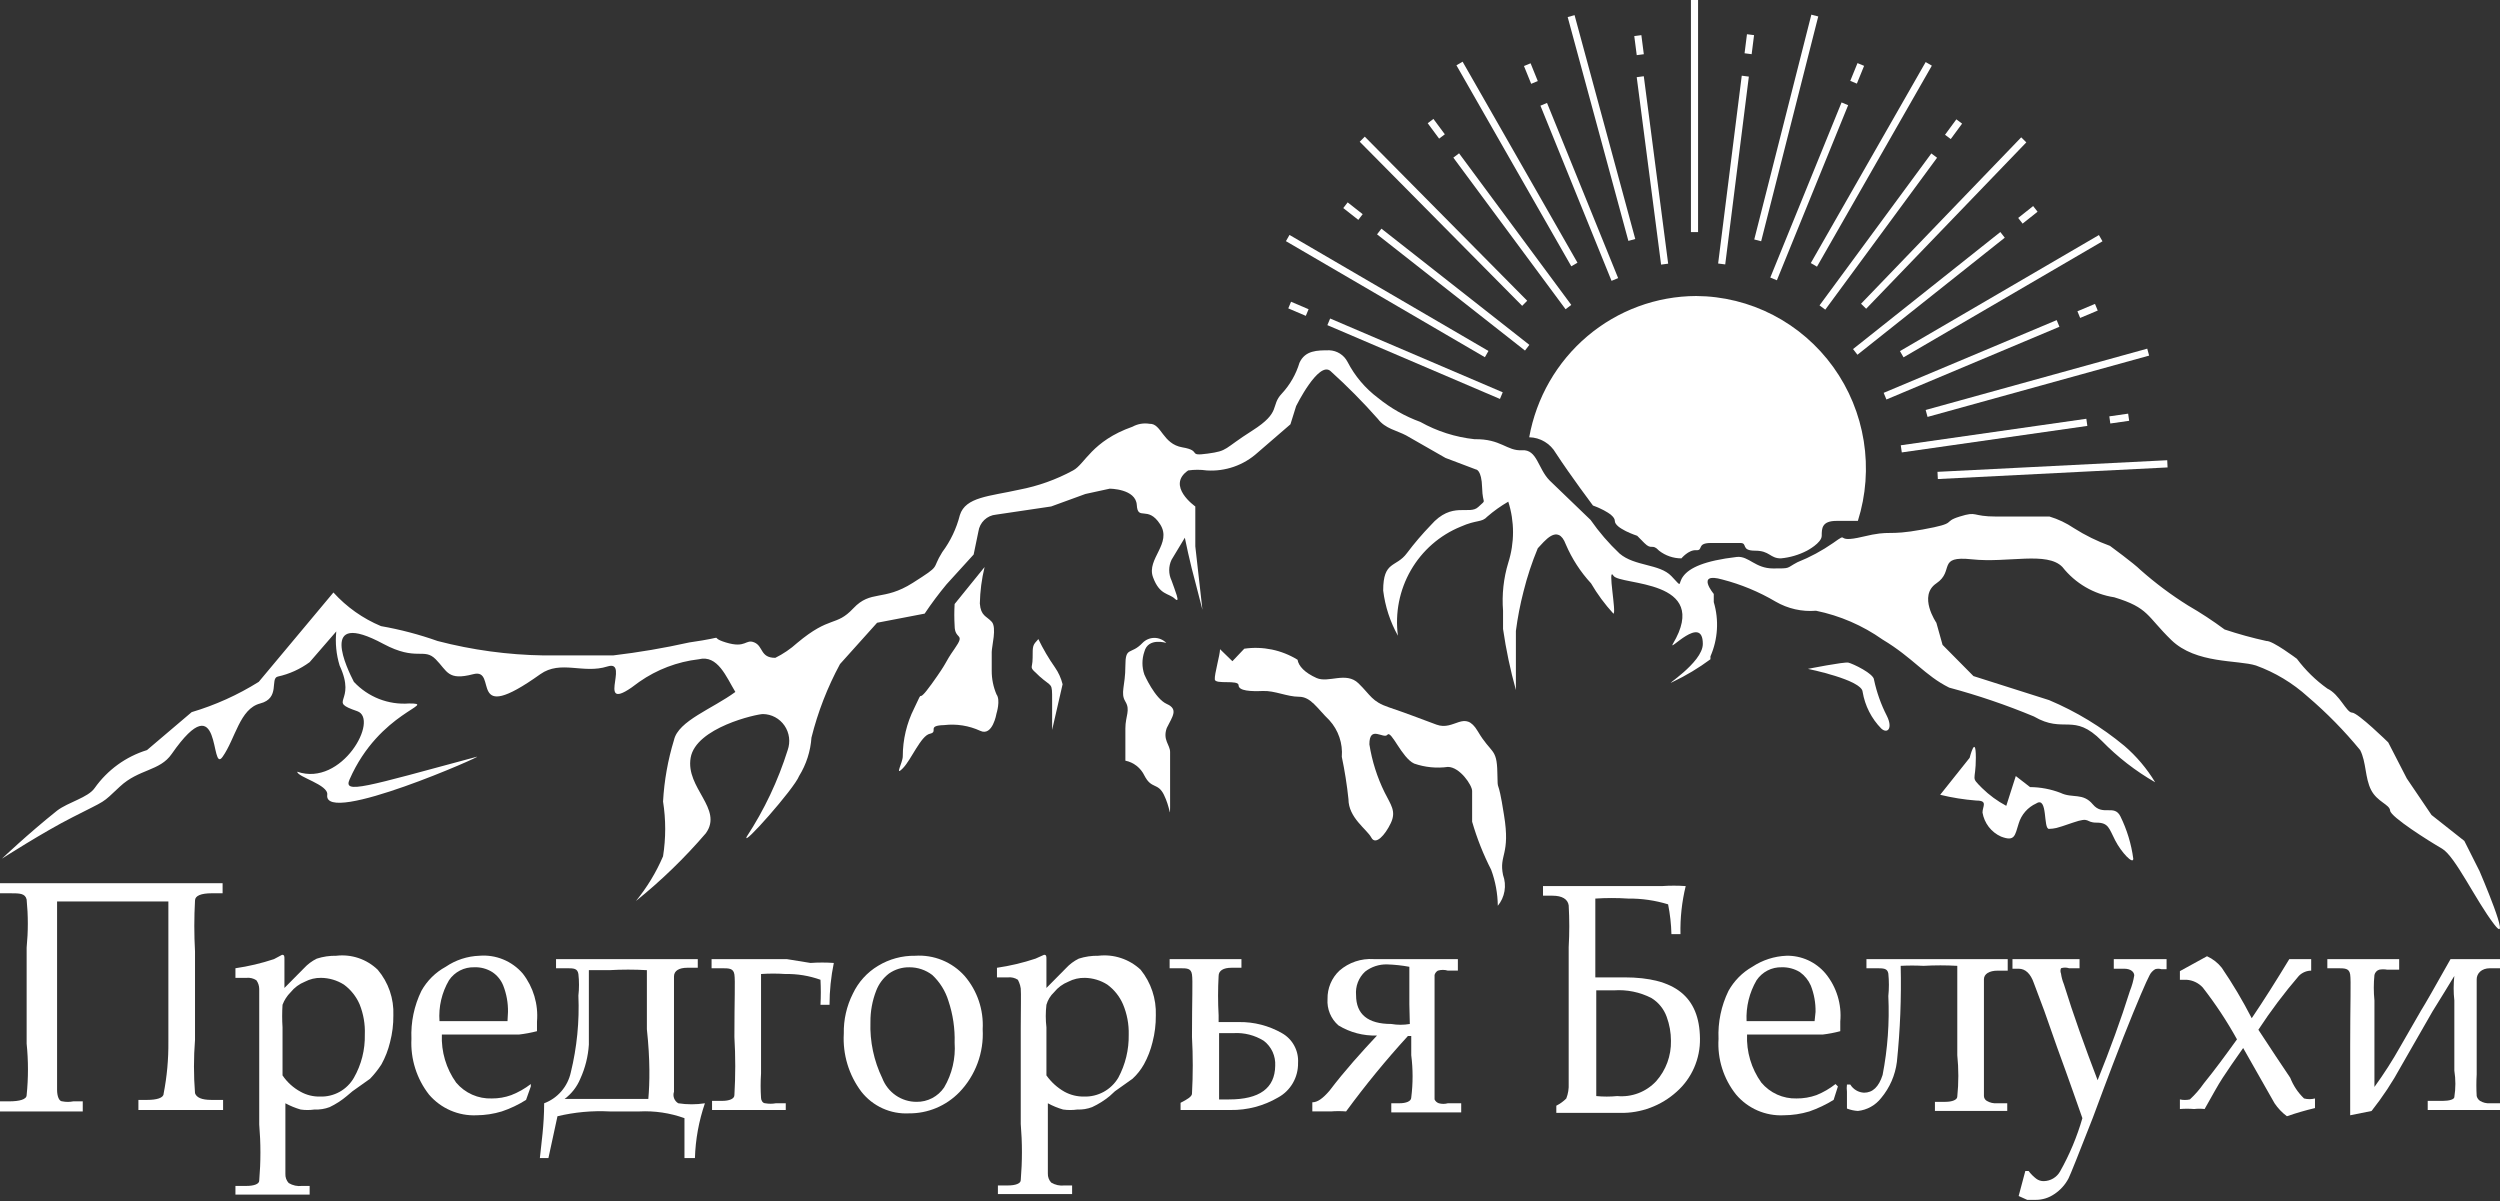 <?xml version="1.0" encoding="UTF-8"?> <svg xmlns="http://www.w3.org/2000/svg" width="154" height="74" viewBox="0 0 154 74" fill="none"><rect x="0" y="0" width="154" height="74" fill="#333333" stroke="none"/> <path d="M0 54.404V55.026H0.645C1.201 55.026 1.553 55.026 1.641 55.411C1.738 56.395 1.738 57.387 1.641 58.371V64.291C1.749 65.344 1.749 66.405 1.641 67.458C1.641 67.725 1.201 67.843 0.557 67.843H0V68.465C1.231 68.465 2.197 68.465 2.93 68.465C3.662 68.465 4.424 68.465 5.098 68.465V67.843H4.512C4.29 67.888 4.061 67.888 3.838 67.843C3.633 67.843 3.516 67.517 3.516 67.132V66.067C3.516 65.416 3.516 64.883 3.516 64.409V58.489C3.516 57.513 3.516 56.536 3.516 55.529C4.19 55.529 5.479 55.529 7.442 55.529C8.79 55.529 9.728 55.529 10.372 55.529C10.372 57.364 10.372 58.489 10.372 58.785V64.172C10.383 65.245 10.285 66.317 10.079 67.369C10.079 67.636 9.64 67.754 9.083 67.754H8.526V68.376C9.317 68.376 10.226 68.376 11.222 68.376C12.218 68.376 13.039 68.376 13.742 68.376V67.754H13.009C12.423 67.754 12.101 67.606 12.013 67.34C11.927 66.246 11.927 65.148 12.013 64.054V58.608C11.955 57.563 11.955 56.515 12.013 55.47C12.013 55.174 12.394 55.026 13.039 55.026H13.712V54.404H7.266H0Z" fill="white"></path> <path d="M20.715 58.875C20.308 58.867 19.902 58.927 19.514 59.052C19.216 59.198 18.948 59.399 18.723 59.644L17.521 60.858V59.082C17.521 58.904 17.521 58.816 17.375 58.816L16.877 59.082C16.103 59.339 15.309 59.527 14.503 59.644V60.236H15.177C15.393 60.212 15.611 60.264 15.793 60.384C15.905 60.539 15.966 60.725 15.968 60.917C15.968 61.48 15.968 62.308 15.968 63.344V69.264C16.066 70.417 16.066 71.575 15.968 72.728C15.968 72.935 15.646 73.053 15.177 73.053H14.503V73.586H16.642H19.074V73.053H18.605C18.32 73.088 18.031 73.025 17.785 72.876C17.715 72.8 17.661 72.712 17.626 72.615C17.591 72.519 17.575 72.416 17.58 72.313C17.58 71.721 17.58 70.744 17.58 69.353V67.962C17.878 68.123 18.193 68.252 18.517 68.347C18.799 68.388 19.085 68.388 19.367 68.347C19.686 68.362 20.006 68.312 20.305 68.199C20.683 68.018 21.038 67.789 21.36 67.518L21.711 67.222L22.795 66.452C23.057 66.18 23.293 65.882 23.498 65.564C23.734 65.136 23.912 64.678 24.026 64.203C24.168 63.662 24.237 63.105 24.231 62.545C24.273 61.518 23.928 60.513 23.264 59.733C22.928 59.41 22.525 59.165 22.084 59.017C21.644 58.869 21.176 58.82 20.715 58.875ZM21.799 66.393C21.588 66.757 21.283 67.057 20.917 67.26C20.55 67.463 20.136 67.563 19.719 67.548C19.299 67.559 18.884 67.457 18.517 67.252C18.072 67.012 17.689 66.666 17.404 66.245V63.285C17.374 62.822 17.374 62.357 17.404 61.894C17.513 61.604 17.683 61.341 17.902 61.124C18.135 60.834 18.438 60.61 18.781 60.473C19.089 60.312 19.431 60.23 19.777 60.236C20.275 60.241 20.762 60.384 21.184 60.651C21.608 60.961 21.941 61.38 22.151 61.864C22.389 62.456 22.499 63.092 22.473 63.729C22.494 64.663 22.261 65.584 21.799 66.393Z" fill="white"></path> <path d="M29.534 58.874C28.791 58.899 28.07 59.135 27.454 59.555C26.828 59.896 26.309 60.409 25.959 61.035C25.511 61.953 25.3 62.971 25.344 63.995C25.282 65.234 25.667 66.454 26.428 67.428C26.79 67.85 27.241 68.183 27.749 68.404C28.256 68.624 28.806 68.726 29.358 68.701C29.884 68.697 30.407 68.617 30.911 68.464C31.435 68.288 31.937 68.05 32.405 67.754L32.698 66.925V66.777C32.331 67.059 31.927 67.289 31.497 67.458C31.112 67.598 30.705 67.668 30.296 67.665C29.88 67.68 29.467 67.6 29.086 67.431C28.705 67.262 28.368 67.008 28.098 66.688C27.484 65.83 27.174 64.787 27.219 63.728H29.387C30.501 63.728 31.35 63.728 31.966 63.728C32.341 63.685 32.713 63.616 33.079 63.521V62.929C33.169 61.865 32.855 60.807 32.2 59.969C31.872 59.588 31.459 59.291 30.996 59.101C30.533 58.911 30.032 58.833 29.534 58.874ZM31.262 62.9H30.003H27.073C27.009 62.02 27.214 61.142 27.659 60.383C27.83 60.129 28.063 59.923 28.334 59.783C28.605 59.644 28.907 59.575 29.212 59.584C29.604 59.568 29.991 59.671 30.325 59.88C30.628 60.081 30.863 60.37 30.999 60.709C31.202 61.227 31.302 61.78 31.292 62.337L31.262 62.9Z" fill="white"></path> <path d="M41.518 67.251C41.518 67.073 41.518 65.889 41.518 63.699C41.518 61.509 41.518 60.502 41.518 60.147C41.518 59.792 41.841 59.614 42.339 59.614H42.983V59.081C41.724 59.081 40.874 59.081 40.405 59.081H36.45C35.864 59.081 35.131 59.081 34.252 59.081V59.644H34.897C35.336 59.644 35.571 59.644 35.629 59.999C35.679 60.442 35.679 60.889 35.629 61.331C35.697 62.924 35.539 64.519 35.16 66.067C35.065 66.496 34.865 66.894 34.578 67.225C34.292 67.556 33.928 67.809 33.52 67.962C33.52 69.323 33.344 70.448 33.256 71.336H33.783L34.34 68.761C35.395 68.508 36.48 68.409 37.563 68.465H39.38C40.325 68.417 41.271 68.558 42.163 68.879C42.163 69.708 42.163 70.359 42.163 70.892V71.336H42.808C42.842 70.186 43.05 69.048 43.423 67.962C42.879 68.046 42.326 68.046 41.782 67.962C41.663 67.893 41.571 67.784 41.523 67.654C41.475 67.525 41.473 67.382 41.518 67.251ZM39.936 67.695H34.779C35.207 67.377 35.542 66.947 35.746 66.452C36.049 65.79 36.227 65.078 36.274 64.35C36.274 63.522 36.274 62.249 36.274 60.532V59.762H37.534C38.305 59.717 39.077 59.717 39.848 59.762V60.236C39.848 60.236 39.848 60.739 39.848 61.716C39.848 62.693 39.848 63.314 39.848 63.403C40.053 65.297 40.024 66.718 39.936 67.695Z" fill="white"></path> <path d="M48.462 59.081H45.854H43.833V59.644H44.448C44.917 59.644 45.18 59.644 45.239 60.029C45.297 60.413 45.239 61.568 45.239 63.877C45.309 65.07 45.309 66.265 45.239 67.458C45.239 67.695 44.917 67.814 44.477 67.814H43.862V68.376C44.594 68.376 45.297 68.376 45.883 68.376C46.469 68.376 47.495 68.376 48.403 68.376V67.962H47.788C47.575 68 47.357 68 47.143 67.962C46.968 67.962 46.88 67.754 46.88 67.636C46.847 67.133 46.847 66.629 46.88 66.126V61.272C46.88 61.065 46.88 60.65 46.88 59.999C47.377 59.964 47.877 59.964 48.374 59.999C49.112 59.984 49.847 60.105 50.542 60.354C50.568 60.867 50.568 61.381 50.542 61.894H51.099C51.1 61.028 51.188 60.165 51.363 59.318C50.885 59.284 50.405 59.284 49.927 59.318L48.462 59.081Z" fill="white"></path> <path d="M56.373 58.875C55.569 58.862 54.777 59.077 54.087 59.496C53.413 59.9 52.872 60.498 52.535 61.213C52.152 61.973 51.96 62.817 51.978 63.67C51.904 64.956 52.288 66.227 53.062 67.251C53.41 67.693 53.858 68.044 54.367 68.275C54.877 68.507 55.434 68.612 55.992 68.583C56.57 68.588 57.142 68.475 57.676 68.251C58.209 68.027 58.693 67.697 59.098 67.281C59.59 66.77 59.971 66.162 60.218 65.494C60.465 64.827 60.573 64.115 60.533 63.403C60.6 62.203 60.2 61.025 59.42 60.118C59.038 59.692 58.565 59.359 58.037 59.144C57.51 58.929 56.941 58.837 56.373 58.875ZM58.16 66.985C57.971 67.263 57.718 67.49 57.421 67.645C57.124 67.8 56.794 67.878 56.461 67.873C56.005 67.875 55.56 67.737 55.183 67.478C54.807 67.219 54.517 66.851 54.351 66.423C53.83 65.346 53.578 64.157 53.619 62.959C53.614 62.301 53.733 61.648 53.97 61.035C54.13 60.613 54.404 60.243 54.761 59.97C55.131 59.711 55.572 59.576 56.021 59.585C56.529 59.583 57.023 59.749 57.428 60.059C57.893 60.494 58.237 61.045 58.424 61.657C58.701 62.486 58.83 63.358 58.805 64.232C58.872 65.195 58.648 66.155 58.16 66.985Z" fill="white"></path> <path d="M67.653 58.875C67.246 58.867 66.84 58.927 66.452 59.052C66.154 59.198 65.886 59.399 65.661 59.644L64.46 60.858V59.082C64.46 58.904 64.46 58.816 64.313 58.816L63.786 59.052C63.013 59.31 62.218 59.498 61.413 59.615V60.207H62.087C62.302 60.183 62.52 60.235 62.702 60.355C62.702 60.355 62.848 60.621 62.878 60.888C62.907 61.154 62.878 62.279 62.878 63.315V69.235C62.975 70.387 62.975 71.546 62.878 72.698C62.878 72.905 62.555 73.024 62.087 73.024H61.471V73.556H63.61H66.042V73.024H65.573C65.288 73.058 64.999 72.996 64.753 72.846C64.683 72.771 64.629 72.682 64.594 72.586C64.559 72.489 64.543 72.386 64.548 72.284C64.548 71.692 64.548 70.715 64.548 69.324V67.962C64.846 68.123 65.16 68.252 65.485 68.347C65.777 68.388 66.073 68.388 66.364 68.347C66.674 68.36 66.983 68.31 67.273 68.199C67.661 68.019 68.025 67.791 68.357 67.518L68.679 67.222L69.763 66.452C70.042 66.196 70.28 65.896 70.466 65.564C70.702 65.136 70.879 64.678 70.994 64.203C71.136 63.662 71.204 63.105 71.199 62.545C71.235 61.524 70.902 60.524 70.261 59.733C69.913 59.408 69.501 59.164 69.05 59.016C68.6 58.867 68.124 58.819 67.653 58.875ZM68.884 66.393C68.666 66.758 68.355 67.057 67.984 67.26C67.614 67.462 67.196 67.562 66.775 67.548C66.356 67.555 65.942 67.453 65.573 67.252C65.133 67.003 64.753 66.659 64.46 66.245V63.285C64.406 62.823 64.406 62.356 64.46 61.894C64.544 61.599 64.706 61.333 64.929 61.124C65.161 60.834 65.464 60.61 65.808 60.473C66.124 60.308 66.477 60.227 66.833 60.236C67.321 60.246 67.797 60.389 68.21 60.651C68.634 60.961 68.968 61.38 69.177 61.864C69.425 62.453 69.545 63.089 69.529 63.729C69.546 64.659 69.324 65.577 68.884 66.393Z" fill="white"></path> <path d="M76.327 62.959H75.067V62.545C75.022 61.736 75.022 60.926 75.067 60.117C75.067 59.792 75.36 59.614 75.858 59.614H76.473V59.081H74.07H72.049V59.644H72.664C73.133 59.644 73.367 59.644 73.426 60.029C73.484 60.413 73.426 61.568 73.426 63.877C73.49 65.04 73.49 66.206 73.426 67.369C73.426 67.547 73.133 67.725 72.723 67.932V68.376H75.799C76.827 68.392 77.839 68.126 78.729 67.606C79.108 67.4 79.424 67.091 79.641 66.715C79.858 66.339 79.968 65.91 79.96 65.475C79.983 65.105 79.902 64.736 79.725 64.411C79.549 64.086 79.285 63.819 78.964 63.64C78.16 63.181 77.25 62.946 76.327 62.959ZM75.711 67.725H75.096C75.096 67.103 75.096 66.481 75.096 65.889V63.64H76.004C76.653 63.604 77.297 63.77 77.85 64.114C78.083 64.292 78.269 64.526 78.392 64.794C78.514 65.063 78.57 65.358 78.553 65.653C78.534 67.034 77.587 67.725 75.711 67.725Z" fill="white"></path> <path d="M86.259 59.081H84.619C83.85 59.029 83.092 59.284 82.509 59.791C82.271 60.014 82.083 60.284 81.957 60.585C81.831 60.886 81.769 61.211 81.776 61.538C81.754 61.844 81.804 62.15 81.921 62.433C82.038 62.716 82.219 62.967 82.45 63.166C83.165 63.601 83.99 63.817 84.824 63.788C83.886 64.794 82.861 65.919 81.894 67.192C81.484 67.665 81.161 67.902 80.839 67.902V68.464H81.982C82.294 68.439 82.607 68.439 82.919 68.464C84.105 66.847 85.376 65.296 86.728 63.817H86.933V65.001C87.043 65.866 87.043 66.741 86.933 67.606C86.933 67.843 86.611 67.961 86.201 67.961H85.703V68.523H88.076H90.01V67.961H89.189C89.007 68.011 88.815 68.011 88.633 67.961C88.575 67.942 88.522 67.911 88.476 67.871C88.431 67.83 88.394 67.78 88.369 67.724C88.369 67.724 88.369 67.014 88.369 65.889V63.817C88.369 63.225 88.369 62.485 88.369 61.568C88.369 60.65 88.369 60.176 88.369 60.058C88.4 59.945 88.474 59.849 88.574 59.791C88.775 59.73 88.989 59.73 89.189 59.791H89.805V59.081H87.783H86.259ZM86.845 63.077C86.467 63.143 86.081 63.143 85.703 63.077C84.267 63.077 83.534 62.485 83.534 61.301C83.51 61.032 83.547 60.761 83.644 60.51C83.741 60.258 83.894 60.032 84.091 59.851C84.477 59.552 84.953 59.396 85.439 59.407C85.901 59.421 86.361 59.47 86.816 59.555C86.816 60.087 86.816 60.857 86.816 61.864L86.845 63.077Z" fill="white"></path> <path d="M100.059 60.206H98.272V58.904C98.272 57.444 98.272 56.26 98.272 55.352C98.945 55.308 99.62 55.308 100.294 55.352C101.127 55.343 101.957 55.463 102.755 55.707C102.876 56.312 102.945 56.926 102.96 57.542H103.517C103.495 56.546 103.603 55.55 103.839 54.583C103.351 54.549 102.862 54.549 102.374 54.583H98.77H95.049V55.175H95.635C96.221 55.175 96.572 55.382 96.631 55.767C96.68 56.624 96.68 57.484 96.631 58.342V64.469C96.631 65.475 96.631 66.215 96.631 66.748C96.647 67.061 96.597 67.374 96.484 67.666C96.305 67.847 96.097 67.997 95.869 68.11V68.554H99.795C101.079 68.581 102.325 68.116 103.282 67.251C103.744 66.842 104.111 66.336 104.359 65.769C104.607 65.201 104.73 64.586 104.718 63.966C104.689 61.391 103.165 60.206 100.059 60.206ZM102.022 66.6C101.717 66.927 101.342 67.18 100.926 67.339C100.509 67.498 100.063 67.559 99.62 67.518C99.191 67.56 98.759 67.56 98.33 67.518C98.33 66.955 98.33 65.978 98.33 64.558V61.006H99.415C100.214 60.949 101.014 61.112 101.729 61.479C102.163 61.745 102.493 62.152 102.667 62.634C102.841 63.107 102.931 63.608 102.931 64.114C102.951 65.029 102.626 65.918 102.022 66.6Z" fill="white"></path> <path d="M110.05 58.874C109.299 58.903 108.57 59.138 107.941 59.555C107.328 59.904 106.822 60.416 106.476 61.035C106.028 61.953 105.816 62.971 105.861 63.995C105.784 65.236 106.171 66.461 106.945 67.428C107.305 67.852 107.756 68.186 108.264 68.407C108.772 68.627 109.323 68.728 109.875 68.701C110.411 68.699 110.943 68.619 111.457 68.464C111.979 68.282 112.48 68.044 112.951 67.754L113.215 66.925L113.068 66.777C112.711 67.059 112.317 67.288 111.896 67.458C111.501 67.599 111.085 67.669 110.666 67.665C110.255 67.676 109.847 67.594 109.472 67.425C109.097 67.256 108.764 67.004 108.498 66.688C107.883 65.83 107.573 64.787 107.619 63.728H109.699C110.812 63.728 111.662 63.728 112.277 63.728C112.643 63.685 113.005 63.616 113.361 63.521V62.929C113.458 61.86 113.132 60.795 112.453 59.969C112.158 59.618 111.789 59.338 111.374 59.148C110.958 58.959 110.506 58.865 110.05 58.874ZM111.779 62.9H110.519H107.589C107.547 62.018 107.761 61.144 108.205 60.383C108.376 60.13 108.609 59.923 108.88 59.783C109.151 59.644 109.453 59.575 109.757 59.584C110.149 59.574 110.535 59.676 110.871 59.88C111.166 60.09 111.398 60.376 111.545 60.709C111.748 61.227 111.848 61.78 111.838 62.337L111.779 62.9Z" fill="white"></path> <path d="M117.17 59.081H114.973V59.644H115.559C116.028 59.644 116.262 59.644 116.321 59.969C116.368 60.432 116.368 60.898 116.321 61.361C116.397 62.987 116.279 64.617 115.969 66.215C115.735 66.955 115.354 67.31 114.826 67.31C114.655 67.302 114.488 67.253 114.34 67.165C114.192 67.077 114.067 66.954 113.977 66.807H113.772C113.753 66.954 113.753 67.104 113.772 67.251V68.287C113.988 68.37 114.215 68.42 114.445 68.435C114.725 68.405 114.997 68.319 115.243 68.182C115.49 68.045 115.707 67.859 115.881 67.636C116.408 67.005 116.744 66.234 116.848 65.416C117.051 63.45 117.129 61.472 117.082 59.496C117.551 59.471 118.02 59.471 118.489 59.496C119.182 59.456 119.876 59.456 120.569 59.496V65.001C120.655 65.848 120.655 66.701 120.569 67.547C120.569 67.754 120.247 67.873 119.837 67.873H119.192V68.435C119.954 68.435 120.628 68.435 121.214 68.435C121.8 68.435 122.708 68.435 123.646 68.435V67.962H123.03C122.805 67.981 122.58 67.929 122.386 67.814C122.334 67.783 122.291 67.74 122.26 67.689C122.229 67.637 122.212 67.578 122.21 67.517C122.21 67.517 122.21 66.985 122.21 66.186V63.877C122.21 61.834 122.21 60.65 122.21 60.325C122.21 59.999 122.532 59.792 123.06 59.792H123.675V59.081H121.243H117.17Z" fill="white"></path> <path d="M130.209 59.081V59.673H130.854C131.264 59.673 131.469 59.881 131.469 60.088C131.417 60.413 131.328 60.73 131.205 61.035C130.649 62.811 129.975 64.646 129.213 66.541C128.422 64.469 127.719 62.515 127.133 60.621C127.047 60.412 126.988 60.193 126.957 59.969C126.935 59.918 126.924 59.863 126.924 59.807C126.924 59.751 126.935 59.695 126.957 59.644C127.119 59.59 127.293 59.59 127.455 59.644H128.1V59.081H125.58H123.968V59.673H124.349C124.759 59.673 125.082 59.969 125.287 60.562L125.931 62.278L126.722 64.528C127.514 66.689 128.012 68.139 128.275 68.879C127.945 70.025 127.483 71.128 126.898 72.165C126.797 72.342 126.652 72.49 126.477 72.593C126.303 72.697 126.105 72.753 125.902 72.757C125.734 72.763 125.568 72.711 125.433 72.609C125.256 72.474 125.098 72.315 124.964 72.135H124.759L124.349 73.674L124.877 73.911H125.404C125.812 73.912 126.21 73.788 126.547 73.556C126.918 73.312 127.221 72.975 127.426 72.579C127.543 72.342 128.041 71.099 128.92 68.85C129.916 66.156 130.561 64.498 130.795 63.906C131.674 61.686 132.231 60.413 132.407 60.088C132.483 59.927 132.605 59.793 132.758 59.703C132.882 59.664 133.015 59.664 133.139 59.703H133.461V59.081H131.938H130.209Z" fill="white"></path> <path d="M141.079 66.392C140.552 65.623 139.878 64.587 139.116 63.432C139.874 62.274 140.706 61.166 141.607 60.117C141.808 59.911 142.082 59.794 142.369 59.791V59.081H141.607H141.021C140.23 60.383 139.468 61.597 138.706 62.722C138.155 61.648 137.539 60.61 136.86 59.614C136.618 59.307 136.306 59.064 135.952 58.904L134.282 59.821V60.354H134.692C135.072 60.378 135.428 60.547 135.688 60.828C136.473 61.836 137.179 62.904 137.798 64.024C137.095 65.001 136.421 65.919 135.747 66.748C135.5 67.104 135.215 67.431 134.897 67.724C134.694 67.77 134.484 67.77 134.282 67.724V68.316C134.574 68.291 134.868 68.291 135.161 68.316C135.375 68.29 135.591 68.29 135.805 68.316C136.274 67.487 136.626 66.836 136.919 66.392C137.212 65.948 137.651 65.297 138.179 64.557L140.112 67.961C140.319 68.27 140.577 68.54 140.874 68.76C141.442 68.564 142.019 68.395 142.603 68.257V67.665C142.382 67.722 142.15 67.722 141.929 67.665C141.557 67.308 141.267 66.874 141.079 66.392Z" fill="white"></path> <path d="M153.385 59.644H154V59.081H152.154H150.953C149.986 60.798 149.4 61.834 149.136 62.249L147.876 64.439C147.389 65.309 146.851 66.149 146.265 66.955C146.265 66.629 146.265 66.274 146.265 65.86V61.627C146.213 61.105 146.213 60.58 146.265 60.058C146.282 59.983 146.317 59.913 146.369 59.856C146.42 59.799 146.485 59.757 146.558 59.733C146.723 59.702 146.891 59.702 147.056 59.733H147.789V59.081H145.386H143.364V59.644H143.98C144.448 59.644 144.712 59.644 144.771 60.029C144.829 60.413 144.771 61.775 144.771 64.498C144.771 65.83 144.771 67.251 144.771 68.701L146.089 68.435C146.772 67.572 147.38 66.651 147.906 65.682L149.84 62.308L150.572 61.124L151.187 60.117C151.131 60.619 151.131 61.126 151.187 61.627V65.949C151.273 66.488 151.273 67.037 151.187 67.577C151.187 67.725 150.865 67.814 150.484 67.814H149.547V68.376C150.308 68.376 150.982 68.376 151.568 68.376C152.154 68.376 153.063 68.376 154 68.376V67.962H153.385C153.17 67.977 152.955 67.925 152.77 67.814C152.667 67.744 152.594 67.638 152.564 67.517C152.538 67.074 152.538 66.629 152.564 66.186V63.877C152.564 61.864 152.564 60.68 152.564 60.325C152.564 59.969 152.857 59.644 153.385 59.644Z" fill="white"></path> <path d="M142.163 42.92C143.332 43.917 144.41 45.016 145.386 46.206C145.767 46.946 145.679 47.922 146.06 48.663C146.441 49.403 147.203 49.55 147.232 49.935C147.262 50.32 149.605 51.8 150.426 52.274C151.246 52.747 152.506 55.471 153.649 56.95C154.792 58.431 152.741 53.665 152.741 53.665L151.803 51.8L149.781 50.202L148.258 47.952L147.115 45.732C147.115 45.732 145.24 43.897 144.888 43.897C144.537 43.897 144.126 42.772 143.365 42.417C142.649 41.907 142.017 41.288 141.489 40.582C141.489 40.582 139.995 39.457 139.614 39.486C138.743 39.295 137.882 39.058 137.036 38.776C136.312 38.24 135.559 37.746 134.78 37.296C133.745 36.649 132.765 35.916 131.85 35.106C131.469 34.721 129.975 33.626 129.975 33.626C129.195 33.343 128.448 32.976 127.748 32.531C127.287 32.22 126.784 31.98 126.253 31.82H123.001C121.39 31.82 121.858 31.465 120.716 31.82C119.573 32.175 120.716 32.205 118.43 32.619C116.145 33.034 116.584 32.619 114.739 33.063C112.893 33.507 114.006 32.678 112.922 33.448C112.236 33.925 111.499 34.322 110.724 34.632C109.992 35.017 110.344 35.017 109.23 35.017C108.117 35.017 107.736 34.247 107.003 34.306C104.952 34.543 104.073 34.987 103.692 35.49C103.312 35.994 103.692 36.26 102.96 35.49C102.227 34.721 100.704 34.898 99.766 34.099C99.102 33.472 98.503 32.778 97.979 32.027L95.459 29.6C94.727 28.86 94.697 27.676 93.76 27.735C92.822 27.794 92.471 27.025 90.83 27.055C89.657 26.929 88.521 26.567 87.49 25.989C86.545 25.645 85.664 25.145 84.882 24.509C84.099 23.922 83.457 23.163 83.007 22.289C82.899 22.082 82.74 21.908 82.544 21.783C82.349 21.659 82.124 21.588 81.893 21.578C81.132 21.578 80.399 21.578 80.047 22.348C79.834 23.055 79.463 23.703 78.963 24.242C78.231 25.012 78.963 25.367 77.147 26.522C75.33 27.676 75.682 27.765 74.392 27.942C73.103 28.12 74.07 27.765 72.84 27.558C71.609 27.351 71.55 26.078 70.818 26.107C70.457 26.046 70.085 26.108 69.763 26.285C67.243 27.173 66.833 28.594 66.101 28.979C65.064 29.543 63.947 29.942 62.79 30.163C60.944 30.577 59.479 30.607 59.127 31.731C58.919 32.556 58.55 33.331 58.043 34.011C57.34 35.135 58.043 34.751 56.227 35.905C54.41 37.059 53.648 36.319 52.564 37.474C51.48 38.628 51.158 37.888 49.107 39.605C48.702 39.972 48.248 40.281 47.759 40.523C46.821 40.523 47.026 39.812 46.47 39.575C45.913 39.339 45.972 39.96 44.712 39.575C43.452 39.191 45.122 39.191 42.456 39.575C40.907 39.921 39.343 40.187 37.768 40.374C36.449 40.374 34.574 40.374 33.49 40.374C31.285 40.34 29.091 40.042 26.956 39.486C25.821 39.084 24.655 38.777 23.469 38.569C22.354 38.103 21.354 37.396 20.539 36.497L15.939 42.002C14.651 42.808 13.261 43.435 11.808 43.867L9.054 46.206C7.754 46.606 6.621 47.428 5.831 48.544C5.42 49.136 4.219 49.403 3.516 49.935C1.699 51.386 0.117 52.895 0.117 52.895C0.117 52.895 2.696 51.238 4.454 50.35C6.651 49.225 6.212 49.55 7.384 48.455C8.556 47.36 9.845 47.508 10.577 46.443C13.712 41.943 12.921 47.745 13.712 46.62C14.504 45.495 14.767 43.66 16.027 43.334C17.287 43.009 16.613 41.795 17.111 41.677C17.82 41.523 18.488 41.22 19.074 40.789L20.715 38.895C20.643 39.602 20.713 40.316 20.92 40.996C22.004 43.334 20.1 43.157 22.004 43.808C23.381 44.282 21.067 48.485 18.312 47.538C18.312 47.863 20.246 48.337 20.158 48.959C19.895 50.912 30.062 46.413 29.358 46.62C22.444 48.485 21.125 48.929 21.535 48.011C23.381 43.808 27.044 43.334 25.198 43.334C24.569 43.381 23.938 43.286 23.35 43.056C22.762 42.825 22.232 42.465 21.799 42.002C21.418 41.263 19.543 37.474 23.616 39.664C25.667 40.759 26.106 39.871 26.839 40.611C27.571 41.351 27.571 41.943 29.153 41.529C30.736 41.114 28.685 44.815 33.285 41.529C34.545 40.641 35.922 41.529 37.416 41.055C38.91 40.582 36.449 44.282 39.379 42.002C40.468 41.241 41.726 40.763 43.042 40.611C44.214 40.315 44.741 41.706 45.298 42.624C43.891 43.66 41.782 44.4 41.518 45.584C41.142 46.815 40.915 48.087 40.844 49.373C41.02 50.491 41.02 51.63 40.844 52.747C40.419 53.74 39.857 54.667 39.174 55.5C40.734 54.246 42.176 52.849 43.481 51.327C44.565 49.817 42.221 48.544 42.544 46.679C42.866 44.815 46.616 43.986 46.997 43.986C47.259 43.989 47.516 44.055 47.747 44.179C47.978 44.303 48.176 44.481 48.326 44.699C48.475 44.916 48.57 45.166 48.604 45.428C48.638 45.69 48.609 45.957 48.521 46.206C47.929 48.091 47.081 49.884 46.001 51.534C45.649 52.274 48.931 48.574 49.224 47.804C49.667 47.09 49.928 46.277 49.986 45.436C50.38 43.858 50.971 42.336 51.744 40.907L54.029 38.362L56.959 37.799C57.377 37.174 57.827 36.572 58.307 35.994L59.977 34.158L60.27 32.738C60.309 32.467 60.437 32.217 60.633 32.029C60.83 31.841 61.084 31.726 61.354 31.702L64.753 31.198L66.862 30.429L68.357 30.103C68.357 30.103 69.968 30.103 70.027 31.11C70.085 32.116 70.701 31.11 71.463 32.294C72.224 33.478 70.613 34.425 71.023 35.55C71.433 36.675 71.99 36.526 72.371 36.882C72.752 37.237 72.371 36.349 72.166 35.757C72.072 35.558 72.023 35.341 72.023 35.12C72.023 34.9 72.072 34.683 72.166 34.484L72.986 33.123C72.986 33.123 73.279 34.602 73.689 36.083L74.07 37.562L73.631 33.655V31.198C73.631 31.198 71.814 29.926 73.191 28.979C73.57 28.925 73.955 28.925 74.334 28.979C74.902 29.016 75.472 28.938 76.011 28.75C76.549 28.562 77.045 28.267 77.469 27.883L79.491 26.137L79.842 25.012C79.842 25.012 81.219 22.23 81.952 22.851C82.983 23.781 83.962 24.769 84.882 25.811C85.321 26.403 86.054 26.522 86.611 26.818L89.043 28.209L90.918 28.919C90.918 28.919 91.269 28.919 91.299 30.044C91.328 31.169 91.621 30.695 91.064 31.228C90.507 31.761 89.453 30.843 88.134 32.353C87.612 32.894 87.122 33.468 86.669 34.07C85.995 34.987 85.204 34.514 85.204 36.379C85.325 37.357 85.633 38.302 86.112 39.161C85.927 37.766 86.206 36.348 86.906 35.132C87.607 33.915 88.688 32.968 89.98 32.442C90.976 31.998 91.269 32.205 91.621 31.82C92.021 31.474 92.453 31.167 92.91 30.902C93.3 32.125 93.3 33.44 92.91 34.662C92.619 35.619 92.51 36.623 92.588 37.622V38.746C92.772 40.015 93.036 41.271 93.379 42.506V38.865C93.485 38.047 93.642 37.236 93.848 36.438C94.074 35.529 94.368 34.638 94.727 33.774C95.108 33.389 95.957 32.205 96.455 33.537C96.833 34.42 97.359 35.231 98.008 35.934C98.4 36.604 98.862 37.229 99.385 37.799C99.591 37.799 99.004 34.839 99.385 35.461C99.766 36.083 105.45 35.639 103.048 39.664C102.726 40.227 104.894 37.799 104.894 39.664C104.894 40.848 102.315 42.387 103.048 42.002C103.862 41.615 104.637 41.149 105.363 40.611C105.363 40.611 105.363 40.611 105.363 40.434C105.824 39.379 105.897 38.193 105.568 37.089V36.586C105.568 36.586 104.425 35.224 106.095 35.698C107.246 35.995 108.351 36.453 109.377 37.059C110.132 37.497 111 37.693 111.867 37.622C113.34 37.924 114.736 38.528 115.969 39.398C117.844 40.523 118.577 41.618 120.071 42.358C121.846 42.834 123.588 43.427 125.287 44.134C127.162 45.229 127.718 43.867 129.476 45.643C130.448 46.641 131.553 47.498 132.758 48.189C132.246 47.341 131.603 46.581 130.854 45.939C129.455 44.779 127.895 43.831 126.224 43.127L121.565 41.647L119.661 39.723L119.28 38.362C119.28 38.362 118.137 36.704 119.28 35.934C120.423 35.165 119.28 34.218 121.478 34.455C123.675 34.691 126.107 33.951 127.045 34.928C127.838 35.935 128.979 36.601 130.238 36.793C132.377 37.444 132.231 37.947 133.754 39.427C135.278 40.907 137.856 40.641 138.97 40.996C140.147 41.423 141.232 42.076 142.163 42.92Z" fill="white"></path> <path d="M92.646 50.202C92.236 47.567 92.265 49.077 92.236 47.567C92.207 46.058 91.855 46.443 91.035 45.051C90.214 43.66 89.599 45.051 88.486 44.637C87.372 44.223 86.61 43.927 85.556 43.571C84.501 43.216 84.442 42.831 83.68 42.091C82.919 41.351 81.835 42.091 81.102 41.766C80.37 41.44 79.989 41.026 79.93 40.641C78.948 40.036 77.787 39.795 76.648 39.96L75.916 40.73L75.154 39.99C75.154 40.345 74.802 41.529 74.832 41.855C74.861 42.18 76.297 41.855 76.297 42.21C76.297 42.565 77.059 42.595 77.791 42.565C78.524 42.535 79.285 42.92 80.018 42.92C80.75 42.92 81.131 43.631 81.893 44.371C82.167 44.672 82.376 45.028 82.507 45.415C82.638 45.802 82.689 46.212 82.655 46.62C82.836 47.481 82.973 48.35 83.065 49.225C83.065 50.379 84.208 51.09 84.472 51.593C84.735 52.096 85.321 51.445 85.673 50.705C86.024 49.965 85.673 49.58 85.292 48.811C84.832 47.878 84.516 46.88 84.354 45.851C84.354 44.637 85.233 45.555 85.468 45.259C85.702 44.963 86.347 46.679 87.109 47.035C87.776 47.267 88.489 47.338 89.189 47.242C89.921 47.242 90.683 48.367 90.683 48.722C90.683 49.077 90.683 50.231 90.683 50.616C90.979 51.639 91.371 52.63 91.855 53.576C92.118 54.287 92.256 55.038 92.265 55.796C92.479 55.537 92.621 55.225 92.677 54.892C92.734 54.56 92.703 54.218 92.588 53.902C92.324 52.629 93.056 52.688 92.646 50.202Z" fill="white"></path> <path d="M124.349 50.735C124.43 50.461 124.569 50.208 124.757 49.993C124.944 49.779 125.174 49.608 125.433 49.492C126.166 49.018 125.843 51.09 126.224 51.06C126.605 51.031 126.576 51.06 127.689 50.675C128.803 50.291 128.422 50.675 129.154 50.675C129.887 50.675 129.916 51.031 130.297 51.771C130.678 52.511 131.41 53.28 131.41 52.895C131.289 51.99 131.021 51.11 130.619 50.291C130.238 49.521 129.535 50.291 128.92 49.551C128.305 48.811 127.66 49.196 126.928 48.84C126.329 48.61 125.693 48.489 125.052 48.485L124.173 47.804L123.822 48.9L123.587 49.639C123.04 49.349 122.537 48.98 122.093 48.544C121.361 47.804 121.712 48.189 121.712 46.679C121.712 45.17 121.331 46.679 121.331 46.679L119.515 48.959C120.246 49.137 120.991 49.256 121.741 49.314C122.474 49.314 122.122 49.669 122.122 50.054C122.177 50.377 122.31 50.681 122.509 50.939C122.709 51.197 122.968 51.402 123.265 51.534C124.115 51.859 124.115 51.475 124.349 50.735Z" fill="white"></path> <path d="M114.739 42.624C114.882 43.474 115.281 44.26 115.881 44.873C116.262 45.229 116.614 44.873 116.233 44.104C115.873 43.403 115.607 42.656 115.442 41.884C115.442 41.499 114.123 40.877 113.86 40.818C113.596 40.759 111.369 41.203 111.369 41.203C111.369 41.203 114.709 41.884 114.739 42.624Z" fill="white"></path> <path d="M61.383 42.772C61.188 42.313 61.088 41.82 61.09 41.321V40.167C61.09 39.812 61.412 38.657 61.09 38.302C60.768 37.947 60.416 37.947 60.358 37.177C60.374 36.419 60.472 35.664 60.651 34.928L58.805 37.207C58.778 37.65 58.778 38.095 58.805 38.539C58.805 39.456 59.508 38.953 58.805 39.959C58.101 40.966 58.482 40.611 57.398 42.12C56.314 43.63 57.017 42.12 56.314 43.63C55.852 44.547 55.611 45.561 55.611 46.59C55.611 46.975 55.084 47.863 55.611 47.33C56.138 46.797 56.724 45.317 57.281 45.199C57.838 45.08 57.047 44.696 58.16 44.666C58.92 44.577 59.691 44.699 60.387 45.021C61.148 45.376 61.383 43.956 61.383 43.956C61.383 43.956 61.647 43.127 61.383 42.772Z" fill="white"></path> <path d="M64.05 41.676C64.811 42.357 64.811 42.002 64.811 43.127V44.962L65.456 42.15C65.364 41.779 65.205 41.427 64.987 41.114C64.599 40.561 64.256 39.977 63.962 39.367C63.61 39.752 63.61 39.752 63.61 40.522C63.61 41.291 63.317 40.995 64.05 41.676Z" fill="white"></path> <path d="M71.873 44.844C72.224 44.133 72.605 43.69 71.873 43.364C71.14 43.038 70.495 41.558 70.495 41.558C70.335 41.099 70.335 40.597 70.495 40.138C70.73 39.249 71.843 39.605 71.843 39.605C71.748 39.506 71.634 39.428 71.508 39.375C71.382 39.321 71.247 39.294 71.111 39.294C70.974 39.294 70.839 39.321 70.713 39.375C70.588 39.428 70.474 39.506 70.378 39.605C69.646 40.374 69.323 39.782 69.323 41.026C69.323 42.269 69.001 42.683 69.323 43.216C69.646 43.749 69.323 44.104 69.323 44.873C69.323 45.643 69.323 46.857 69.323 46.857C69.576 46.908 69.812 47.018 70.016 47.177C70.219 47.336 70.383 47.541 70.495 47.774C70.935 48.633 71.316 48.189 71.697 48.958C72.078 49.728 72.078 50.468 72.078 49.728C72.078 48.988 72.078 46.768 72.078 46.324C72.078 45.88 71.609 45.584 71.873 44.844Z" fill="white"></path> <path d="M104.483 18.234C102.033 18.243 99.662 19.118 97.784 20.707C95.905 22.297 94.637 24.501 94.199 26.936C94.532 26.942 94.859 27.035 95.146 27.207C95.434 27.378 95.673 27.621 95.84 27.913C96.748 29.304 98.125 31.14 98.125 31.14C98.125 31.14 99.473 31.613 99.473 32.087C99.473 32.56 100.85 33.004 100.85 33.004L101.289 33.448C101.758 33.922 101.758 33.448 102.198 33.922C102.592 34.229 103.077 34.396 103.575 34.396C103.575 34.396 104.014 33.863 104.483 33.892C104.952 33.922 104.483 33.448 105.391 33.448H107.208C107.677 33.448 107.208 33.922 108.116 33.922C109.024 33.922 109.025 34.396 109.698 34.396C110.261 34.344 110.808 34.183 111.31 33.922C111.31 33.922 112.218 33.448 112.218 33.004C112.218 32.56 112.218 32.087 113.126 32.087H114.445C114.946 30.499 115.07 28.814 114.807 27.168C114.545 25.523 113.903 23.963 112.933 22.614C111.963 21.266 110.693 20.167 109.225 19.406C107.757 18.645 106.133 18.244 104.483 18.234Z" fill="white"></path> <path d="M84.07 8.417L83.759 8.731L93.766 18.84L94.076 18.526L84.07 8.417Z" fill="white"></path> <path d="M90.096 3.8L89.716 4.022L96.792 16.404L97.172 16.182L90.096 3.8Z" fill="white"></path> <path d="M96.993 0.933L96.569 1.051L100.308 14.839L100.732 14.722L96.993 0.933Z" fill="white"></path> <path d="M104.601 1.52588e-05H104.161V14.297H104.601V1.52588e-05Z" fill="white"></path> <path d="M111.579 0.903L108.062 14.751L108.487 14.861L112.004 1.013L111.579 0.903Z" fill="white"></path> <path d="M118.621 3.823L111.545 16.205L111.926 16.427L119.002 4.045L118.621 3.823Z" fill="white"></path> <path d="M124.506 8.46L114.64 18.71L114.955 19.019L124.821 8.77L124.506 8.46Z" fill="white"></path> <path d="M129.293 14.479L117.037 21.628L117.257 22.012L129.513 14.864L129.293 14.479Z" fill="white"></path> <path d="M132.27 21.477L118.621 25.254L118.737 25.682L132.386 21.905L132.27 21.477Z" fill="white"></path> <path d="M133.501 28.35L119.349 29.065L119.371 29.509L133.522 28.794L133.501 28.35Z" fill="white"></path> <path d="M79.433 14.472L79.213 14.856L91.469 22.005L91.689 21.62L79.433 14.472Z" fill="white"></path> <path d="M81.937 19.62L81.766 20.029L92.397 24.575L92.568 24.166L81.937 19.62Z" fill="white"></path> <path d="M79.529 18.587L79.358 18.996L80.438 19.457L80.609 19.048L79.529 18.587Z" fill="white"></path> <path d="M85.096 14.085L84.826 14.436L93.939 21.595L94.209 21.244L85.096 14.085Z" fill="white"></path> <path d="M83.016 12.466L82.746 12.817L83.672 13.544L83.941 13.193L83.016 12.466Z" fill="white"></path> <path d="M89.878 9.444L89.526 9.71L96.439 19.049L96.791 18.783L89.878 9.444Z" fill="white"></path> <path d="M88.299 7.325L87.947 7.591L88.649 8.539L89.002 8.273L88.299 7.325Z" fill="white"></path> <path d="M95.297 6.341L94.891 6.51L99.271 17.3L99.678 17.131L95.297 6.341Z" fill="white"></path> <path d="M94.284 3.899L93.876 4.067L94.321 5.163L94.728 4.994L94.284 3.899Z" fill="white"></path> <path d="M101.258 4.696L100.822 4.754L102.323 16.3L102.759 16.242L101.258 4.696Z" fill="white"></path> <path d="M101.108 2.165L100.671 2.223L100.823 3.397L101.259 3.34L101.108 2.165Z" fill="white"></path> <path d="M107.292 4.663L105.837 16.232L106.274 16.288L107.729 4.719L107.292 4.663Z" fill="white"></path> <path d="M107.613 2.108L107.465 3.282L107.902 3.338L108.05 2.164L107.613 2.108Z" fill="white"></path> <path d="M113.44 6.31L109.05 17.097L109.456 17.265L113.846 6.479L113.44 6.31Z" fill="white"></path> <path d="M114.422 3.887L113.976 4.982L114.383 5.151L114.829 4.056L114.422 3.887Z" fill="white"></path> <path d="M118.971 9.452L112.083 18.811L112.436 19.076L119.323 9.717L118.971 9.452Z" fill="white"></path> <path d="M120.512 7.351L119.813 8.302L120.166 8.567L120.865 7.616L120.512 7.351Z" fill="white"></path> <path d="M123.221 14.293L114.147 21.503L114.419 21.852L123.493 14.642L123.221 14.293Z" fill="white"></path> <path d="M125.242 12.693L124.32 13.426L124.592 13.775L125.514 13.042L125.242 12.693Z" fill="white"></path> <path d="M126.692 19.719L116.034 24.199L116.203 24.609L126.861 20.129L126.692 19.719Z" fill="white"></path> <path d="M129.051 18.72L127.969 19.175L128.138 19.585L129.22 19.13L129.051 18.72Z" fill="white"></path> <path d="M128.519 25.796L117.088 27.429L117.15 27.869L128.58 26.236L128.519 25.796Z" fill="white"></path> <path d="M131.094 25.481L129.934 25.647L129.995 26.087L131.156 25.921L131.094 25.481Z" fill="white"></path> </svg> 